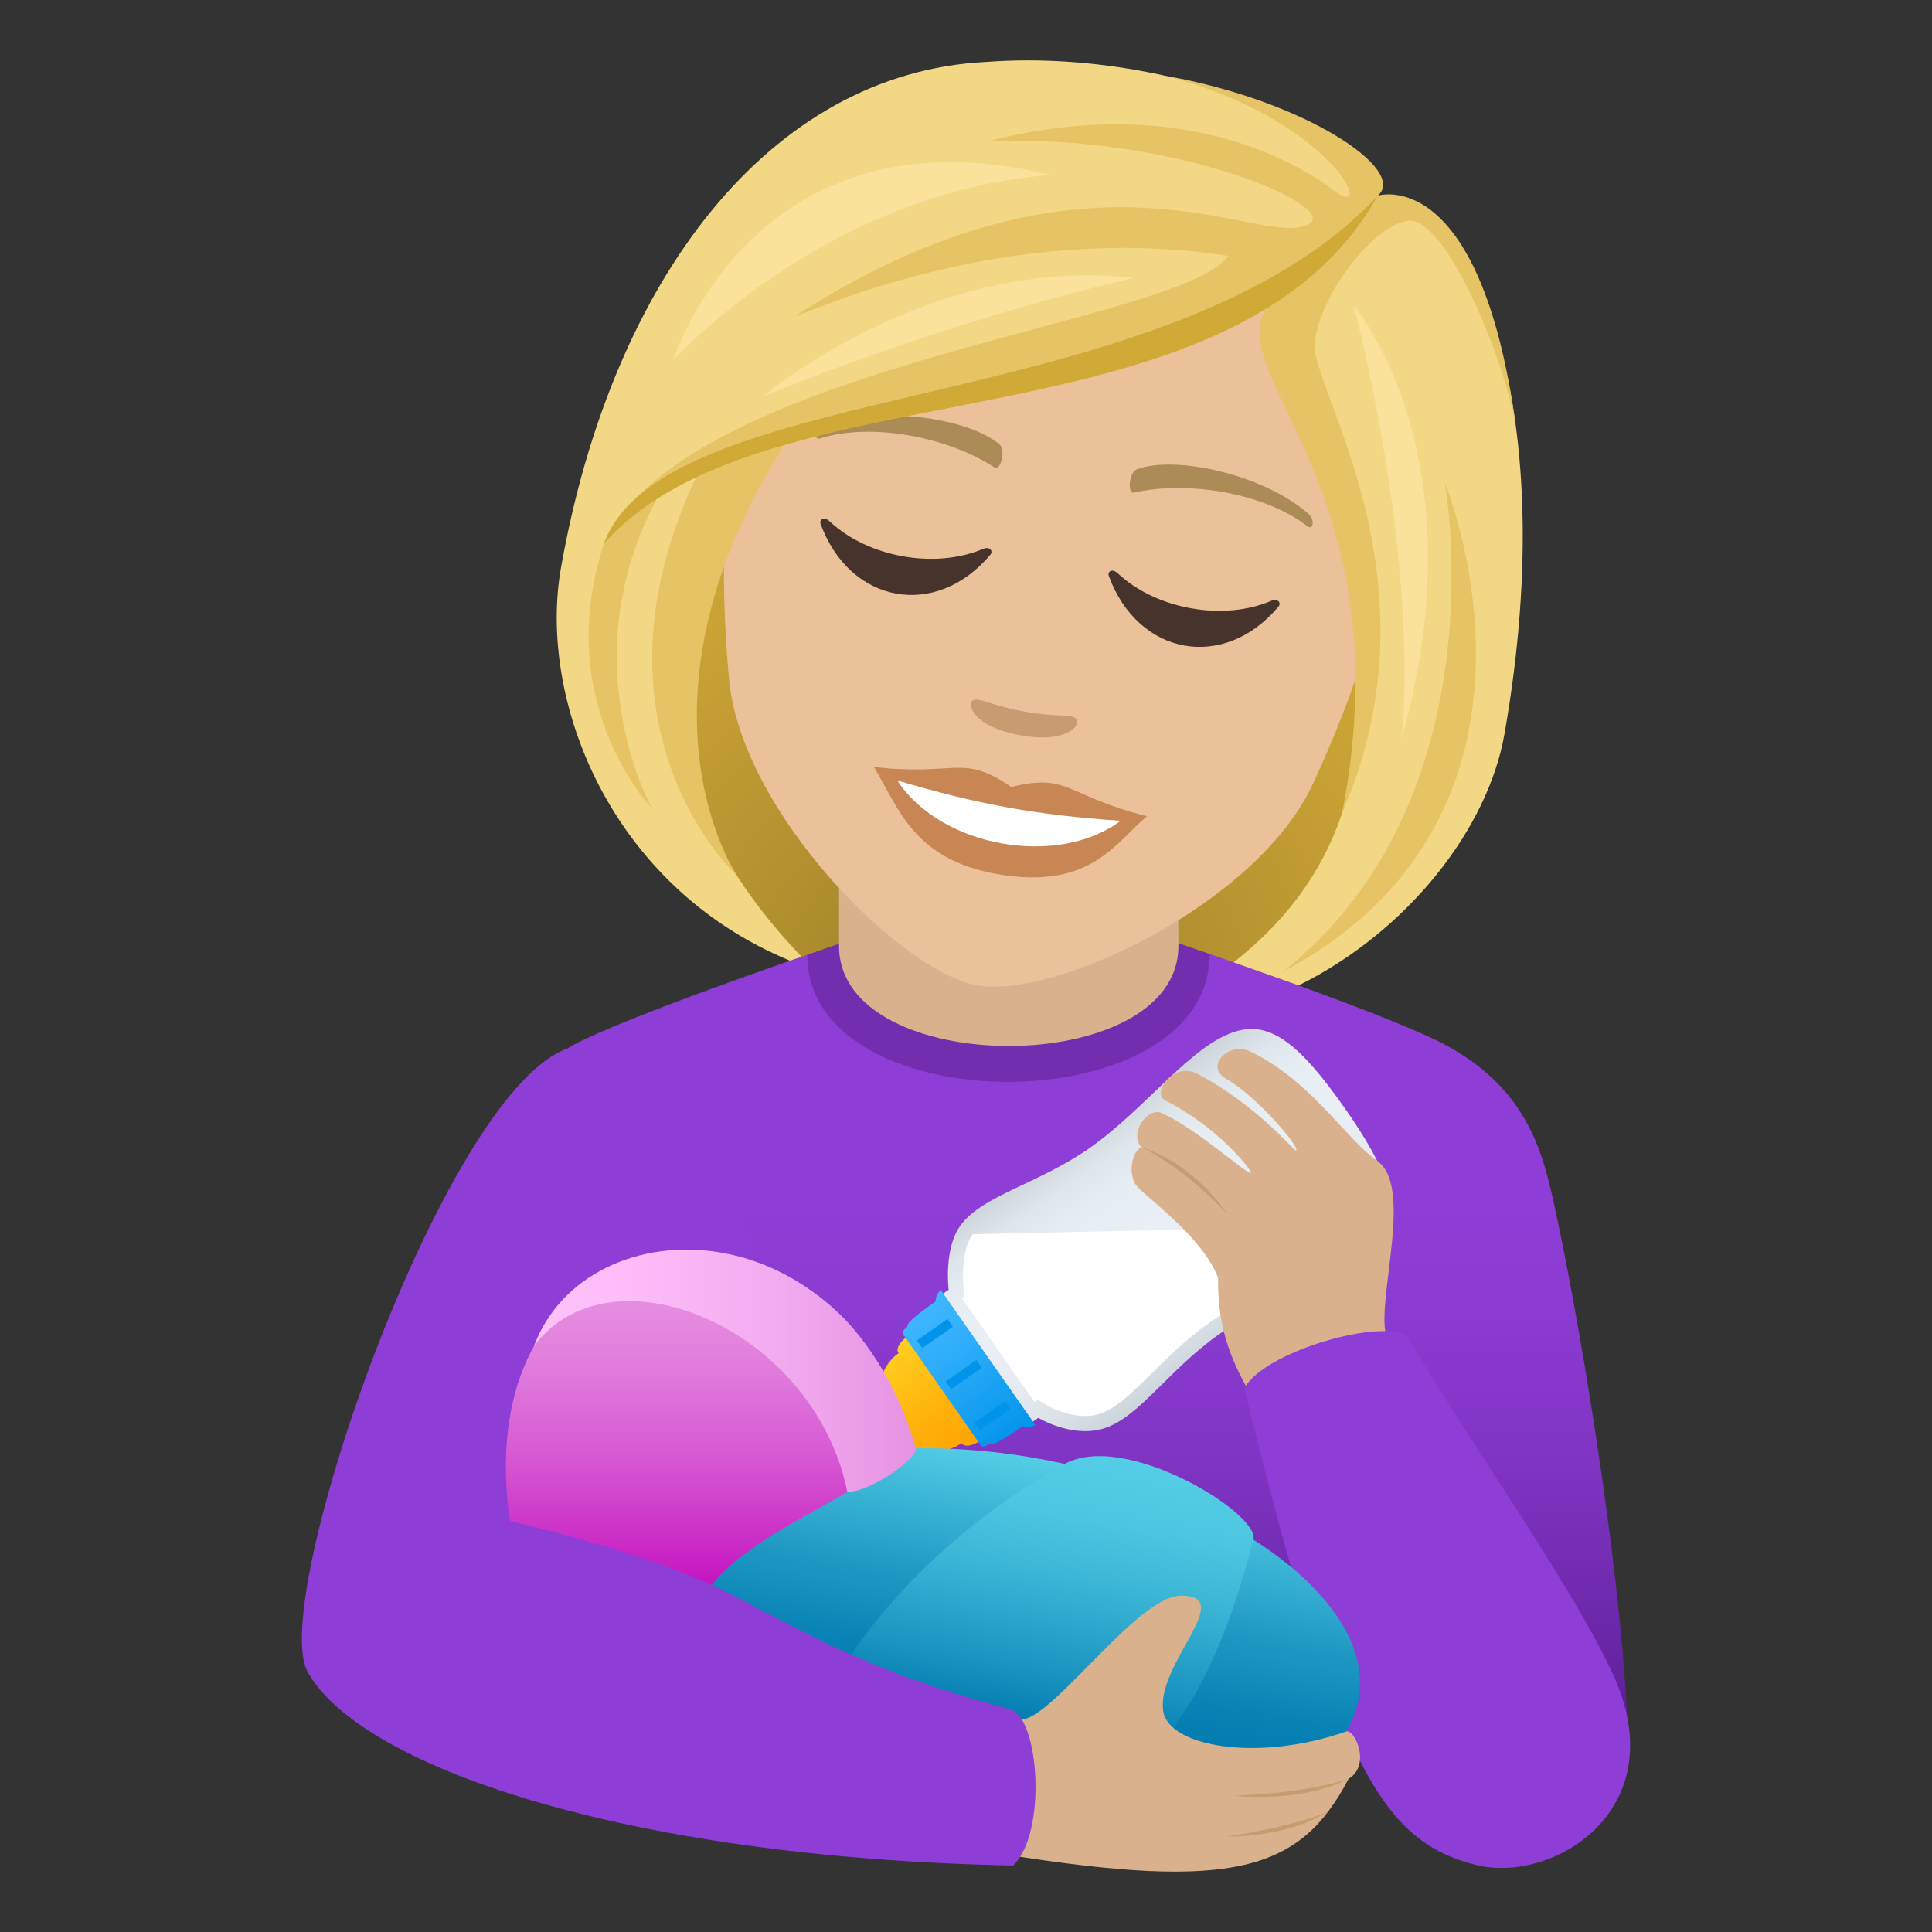 <svg xmlns="http://www.w3.org/2000/svg" xml:space="preserve" style="enable-background:new 0 0 64 64" viewBox="0 0 64 64"><rect x="0" y="0" width="64" height="64" fill="#333333" stroke="none"/><radialGradient id="a" cx="48.481" cy="-12.868" r="20.26" gradientTransform="rotate(10.003 -225.188 -83.047)" gradientUnits="userSpaceOnUse"><stop offset="0" style="stop-color:#997c28"/><stop offset=".313" style="stop-color:#af8e2e"/><stop offset=".74" style="stop-color:#c8a234"/><stop offset="1" style="stop-color:#d1a936"/></radialGradient><path d="M37.393 33.964c11.153-2.33 12.316-15.015 12.316-15.015L20.54 13.805s-3.246 12.318 6.436 18.322c0 0 1.992.888 5.117 1.44 3.126.55 5.3.397 5.3.397z" style="fill:url(#a)"/><linearGradient id="b" x1="33.649" x2="33.649" y1="57.119" y2="39.728" gradientUnits="userSpaceOnUse"><stop offset="0" style="stop-color:#5d1e96"/><stop offset=".193" style="stop-color:#6c28aa"/><stop offset=".494" style="stop-color:#7f34c2"/><stop offset=".771" style="stop-color:#8a3bd1"/><stop offset="1" style="stop-color:#8e3ed6"/></linearGradient><path d="M18.964 34.63c1.76-.946 7.777-3.002 7.777-3.002l13.331-.025s6.085 2.075 7.832 3.023c2.54 1.376 3.139 3.31 3.527 5.04.802 3.558 2.2 11.755 2.471 17.21-5.223 1.098-40.506-1.764-40.506-3.744 0-1.776 3.022-17.133 5.568-18.502z" style="fill:url(#b)"/><path d="M26.741 31.628c0 5.631 13.331 5.605 13.331-.025l-1.198-.415H28.013l-1.272.44z" style="fill:#732eb0"/><path d="M27.795 31.345c0 4.406 11.24 4.406 11.24 0V26.47h-11.24v4.875z" style="fill:#d9b18d"/><linearGradient id="c" x1="-1262.092" x2="-1253.508" y1="-702.523" y2="-702.523" gradientTransform="rotate(-125.003 -416.118 -668.24)" gradientUnits="userSpaceOnUse"><stop offset="0" style="stop-color:#ccd4db"/><stop offset=".132" style="stop-color:#d8e0e6"/><stop offset=".333" style="stop-color:#e5ebf1"/><stop offset=".527" style="stop-color:#e9eff5"/><stop offset=".743" style="stop-color:#e6edf3"/><stop offset=".872" style="stop-color:#dee5eb"/><stop offset=".979" style="stop-color:#d0d8de"/><stop offset="1" style="stop-color:#ccd4db"/></linearGradient><path d="m31.425 42.725-.25.175 1.485 2.12 1.486 2.122.25-.174s1.088.668 2.144.358c1.191-.352 2.154-1.944 3.863-3.14 1.911-1.338 4.46-2.01 5.341-3.306.622-.912.292-2.045-1.202-4.179-1.494-2.133-2.445-2.83-3.515-2.559-1.518.387-3.023 2.55-4.934 3.889-1.71 1.197-3.534 1.557-4.27 2.556-.57.772-.398 2.138-.398 2.138z" style="fill:url(#c)"/><path d="M32.224 40.884c-.368.498-.341 1.476-.303 1.778l.037.3-.086.06 1.198 1.712 1.2 1.712.108-.076.28.171c.003.003.612.367 1.288.367.16 0 .313-.02.452-.063.552-.162 1.114-.717 1.764-1.36.55-.545 1.175-1.162 1.954-1.708.804-.563 1.689-1 2.543-1.421 1.142-.564 2.22-1.095 2.672-1.758l-13.107.286z" style="fill:#fff"/><linearGradient id="d" x1="-2663.614" x2="-2659.387" y1="-463.434" y2="-463.434" gradientTransform="rotate(-125 -1183.083 -908.497)" gradientUnits="userSpaceOnUse"><stop offset="0" style="stop-color:#ffa400"/><stop offset=".38" style="stop-color:#ffb10a"/><stop offset="1" style="stop-color:#ffcf21"/></linearGradient><path d="M29.767 44.826c-.7.49-.669 1.412-.804 1.619-.143.22-.77.648-.77.648-.268-.096-1.234.543-.588 1.467.648.924 1.577.234 1.58-.049 0 0 .617-.443.872-.504.244-.054 1.097.288 1.797-.201.17.241.672-.111.672-.111l-1.214-1.73-1.212-1.732s-.502.351-.333.593z" style="fill:url(#d)"/><linearGradient id="e" x1="-2664.226" x2="-2658.775" y1="-460.372" y2="-460.372" gradientTransform="rotate(-125 -1183.083 -908.497)" gradientUnits="userSpaceOnUse"><stop offset="0" style="stop-color:#0094eb"/><stop offset=".158" style="stop-color:#0c9bef"/><stop offset=".709" style="stop-color:#32affb"/><stop offset="1" style="stop-color:#40b7ff"/></linearGradient><path d="M30.99 43.118s-1.03.69-.93.833c0 0-.215.149-.145.25a13267.65 13267.65 0 0 1 2.577 3.68c.07.1.285-.05.285-.05.099.141 1.099-.59 1.099-.59s.236.09.42-.039l-1.564-2.232-1.562-2.232c-.184.129-.18.38-.18.38z" style="fill:url(#e)"/><path d="M31.306 45.379h1.238v.312h-1.238z" style="fill:#0094eb" transform="rotate(-34.982 31.929 45.538)"/><path d="m33.297 46.414-1.015.71.18.256 1.014-.71z" style="fill:#0094eb"/><path d="M30.353 44.017h1.238v.312h-1.238z" style="fill:#0094eb" transform="rotate(-34.982 30.975 44.176)"/><path d="M40.639 35.75c-.779-.426.082-1.25.752-.932 2.033.965 3.168 2.891 4.24 3.646 1.328.934-.328 5.44.447 6.059.704 1.416-3.653 2.693-4.21 2.39-1.074-1.687-1.534-2.818-1.518-4.586-.497-1.29-2.165-2.502-2.653-2.992-.384-.385-.182-1.272.123-1.32-.448-.482.21-1.35.656-1.148 1.18.53 2.85 2.065 2.962 1.982.054-.04-1.063-1.509-2.836-2.393-.467-.232.257-1.311 1.068-.882 2.006 1.06 3.187 2.548 3.258 2.537.202-.034-1.325-1.83-2.29-2.36z" style="fill:#d9b18d"/><path d="M46.692 44.375c1.565 2.783 5.55 8.347 6.81 11.25 1.904 4.38-2.087 6.777-4.598 6.156-3.249-.8-4.673-3.563-7.686-15.791.71-1.307 5.01-2.44 5.474-1.615z" style="fill:#8e3ed6"/><linearGradient id="f" x1="-1942.05" x2="-1943.591" y1="56.632" y2="48.178" gradientTransform="matrix(-1 0 0 1 -1910.112 0)" gradientUnits="userSpaceOnUse"><stop offset="0" style="stop-color:#017bb0"/><stop offset=".19" style="stop-color:#0983b5"/><stop offset=".483" style="stop-color:#1f99c3"/><stop offset=".841" style="stop-color:#42bcda"/><stop offset="1" style="stop-color:#54cee6"/></linearGradient><path d="M19.68 52.569c8.149-9.753 27.813-1.89 25.118 4.38-3.689 8.578-25.118-4.38-25.118-4.38z" style="fill:url(#f)"/><linearGradient id="g" x1="-1944.075" x2="-1945.737" y1="57.175" y2="48.055" gradientTransform="matrix(-1 0 0 1 -1910.112 0)" gradientUnits="userSpaceOnUse"><stop offset="0" style="stop-color:#017bb0"/><stop offset=".246" style="stop-color:#1e98c3"/><stop offset=".55" style="stop-color:#3cb6d6"/><stop offset=".812" style="stop-color:#4ec8e2"/><stop offset="1" style="stop-color:#54cee6"/></linearGradient><path d="M27.869 55.319s2.281-4 7.401-6.825c2.001-1.103 6.472 1.642 6.25 2.507-4.182 16.286-13.651 4.318-13.651 4.318z" style="fill:url(#g)"/><path d="M44.673 58.927c.761-.459.194-1.662-.074-1.57-2.961 1.033-5.895.494-6.067-.678-.23-1.56 2.451-3.826.59-3.82-1.524.004-4.531 4.5-5.425 4.071-1.577-.016-.944 4.125-.43 4.496 7.587 1.216 9.808.553 11.406-2.499z" style="fill:#d9b18d"/><path d="M33.467 56.624c-7.991-2.119-8.211-4.287-15.787-6.26 14.855-8.175 2.351-16.105 1.076-15.618-4.112 1.57-9.87 18.253-8.569 20.628 1.684 3.079 10.342 6.165 23.376 6.424 1.131-1.08.86-4.92-.096-5.174z" style="fill:#8e3ed6"/><linearGradient id="h" x1="23.381" x2="23.381" y1="52.548" y2="41.735" gradientUnits="userSpaceOnUse"><stop offset="0" style="stop-color:#c413c0"/><stop offset=".177" style="stop-color:#cd34c9"/><stop offset=".43" style="stop-color:#d85dd4"/><stop offset=".66" style="stop-color:#e07bdc"/><stop offset=".858" style="stop-color:#e48de0"/><stop offset="1" style="stop-color:#e693e2"/></linearGradient><path d="M16.89 50.386c-1.601-11.349 11.856-11.328 13.115-2.4-.927 1.318-4.961 2.635-6.425 4.511-2.685-1.209-6.69-2.11-6.69-2.11z" style="fill:url(#h)"/><linearGradient id="i" x1="-1940.455" x2="-1927.8" y1="45.412" y2="45.412" gradientTransform="matrix(-1 0 0 1 -1910.112 0)" gradientUnits="userSpaceOnUse"><stop offset="0" style="stop-color:#e693e2"/><stop offset=".349" style="stop-color:#f2aaef"/><stop offset=".727" style="stop-color:#fcbcf8"/><stop offset="1" style="stop-color:#ffc2fc"/></linearGradient><path d="M17.687 44.596c1.744-4.694 10.293-4.749 12.653 3.379.085.292-1.406 1.413-2.269 1.454-1.098-5.443-7.849-8.256-10.384-4.833z" style="fill:url(#i)"/><path d="M40.888 59.484s2.15.268 3.785-.557c-1.552.508-3.785.557-3.785.557zm-.266 1.359s2.016.044 3.379-.837c-1.255.538-3.38.837-3.38.837zm.036-20.625s-1.084-1.68-2.838-2.203c1.476.697 2.838 2.203 2.838 2.203z" style="fill:#c99b71"/><path d="M37.329 3.877c-7.56-1.363-12.286 4.276-13.227 12.452-.187 1.643-.149 4.07.05 6.18.413 4.385 5.67 9.673 8.217 10.133 2.547.459 9.255-2.672 11.11-6.648.893-1.913 1.74-4.18 2.114-5.79 1.85-8.012-.704-14.964-8.264-16.327z" style="fill:#ebc199"/><path d="M33.501 26.07c-1.634-1.116-1.78-.354-4.547-.66.821 1.377 1.313 3.046 4.05 3.54 3.141.566 3.972-1.079 4.993-1.91-2.706-.68-2.585-1.447-4.496-.97z" style="fill:#c98655"/><path d="M29.724 25.855c1.458 2.222 5.313 2.891 7.399 1.336-2.8-.194-4.701-.537-7.399-1.336z" style="fill:#fff"/><path d="M43.344 17.022c-1.47-1.297-4.395-1.951-5.677-1.479-.271.093-.33.828-.1.776 1.784-.408 4.323.014 5.743 1.114.19.145.258-.22.034-.411zM27.28 14.125c1.814-.705 4.78-.297 5.83.596.224.182.033.893-.166.764-1.542-1.007-4.065-1.5-5.77-.962-.227.07-.168-.297.105-.398z" style="fill:#ab8c57"/><path d="M35.644 23.808c-.158-.162-.614-.04-1.712-.237-1.097-.198-1.485-.473-1.687-.376-.242.116-.02.878 1.552 1.161 1.571.284 2.037-.353 1.847-.549z" style="fill:#c99b71"/><path d="M45.64 6.482c1.082-1.08-5.771-4.972-12.984-4.43-7.173.362-12.393 7.23-14.074 16.764-.765 4.34 1.596 10.533 7.59 13.009l.38-.132c-6.02-6.325-3.926-11.202-.803-16.968 5.706-2.085 11.69-1.758 16.39-4.629-.796 1.47 1.614 3.928 2.361 7.935.947 5.08 1.162 10.077-3.634 13.846l2.152.767c3.658-1.817 6.27-5.217 6.817-8.317 1.987-11.27-1.29-18.155-4.194-17.845z" style="fill:#f2d785"/><path d="M45.64 6.482c1.006-.847-2.398-3.154-7.052-3.975 5.633 1.459 7.035 4.898 5.593 3.8-1.535-1.171-5.443-3.166-11.417-1.635 6.28-.22 11.6 2.169 10.606 2.744-1.57.91-7.043-3.286-16.84 2.93-1.349.856 5.78-3.18 14.162-1.869-1.592 2.239-17.133 3.493-20.51 9.16 4.842-4.838 21.514-4.013 25.459-11.155zm2.224 9.513s1.89 10.465-5.381 16.207c9.896-5.28 5.38-16.207 5.38-16.207z" style="fill:#e6c465"/><path d="M26.123 14.5s-1.528.008-2.97 1.11c-4.112 8.499 1.265 13.407 1.265 13.407s-3.932-5.773 1.705-14.517z" style="fill:#e6c465"/><path d="M21.906 16.266s-.743.15-1.9 1.742c-1.75 5.316 1.59 8.77 1.59 8.77s-2.817-5.02.31-10.512zm28.304-2.182c-1.192-8.686-4.57-7.602-4.57-7.602s-1.977 2.521-3.332 3.29c-2.601 2.248 4.354 5.797 2.157 17.14 3.369-7.741-1.083-14.098-.915-15.557.19-1.653 1.992-3.93 3.105-4.044 1.208-.125 3.126 4.4 3.555 6.773z" style="fill:#e6c465"/><path d="M20.006 18.008C25.393 11.92 40.8 15.112 45.64 6.482c-6.904 7.433-23.58 5.935-25.635 11.526z" style="fill:#d1a936"/><path d="M44.844 10.129s2.134 7.962 1.596 14.313c2.629-9.447-1.596-14.313-1.596-14.313zM25.267 13.14s5.564-2.36 12.285-3.932c-6.76-.778-12.285 3.932-12.285 3.932zm-2.965-1.205S27.33 6.36 34.805 5.798c-9.839-2.406-12.503 6.137-12.503 6.137z" style="fill:#fae29b"/><path d="M32.556 18.186c-1.588.673-3.805.274-5.07-.914-.196-.181-.352-.053-.303.082.97 2.653 3.828 3.167 5.629 1.015.09-.109-.015-.286-.256-.183zm9.544 1.722c-1.587.673-3.804.273-5.071-.915-.194-.182-.348-.051-.3.081.97 2.654 3.825 3.168 5.626 1.015.092-.108-.013-.285-.256-.181z" style="fill:#45332c"/></svg>